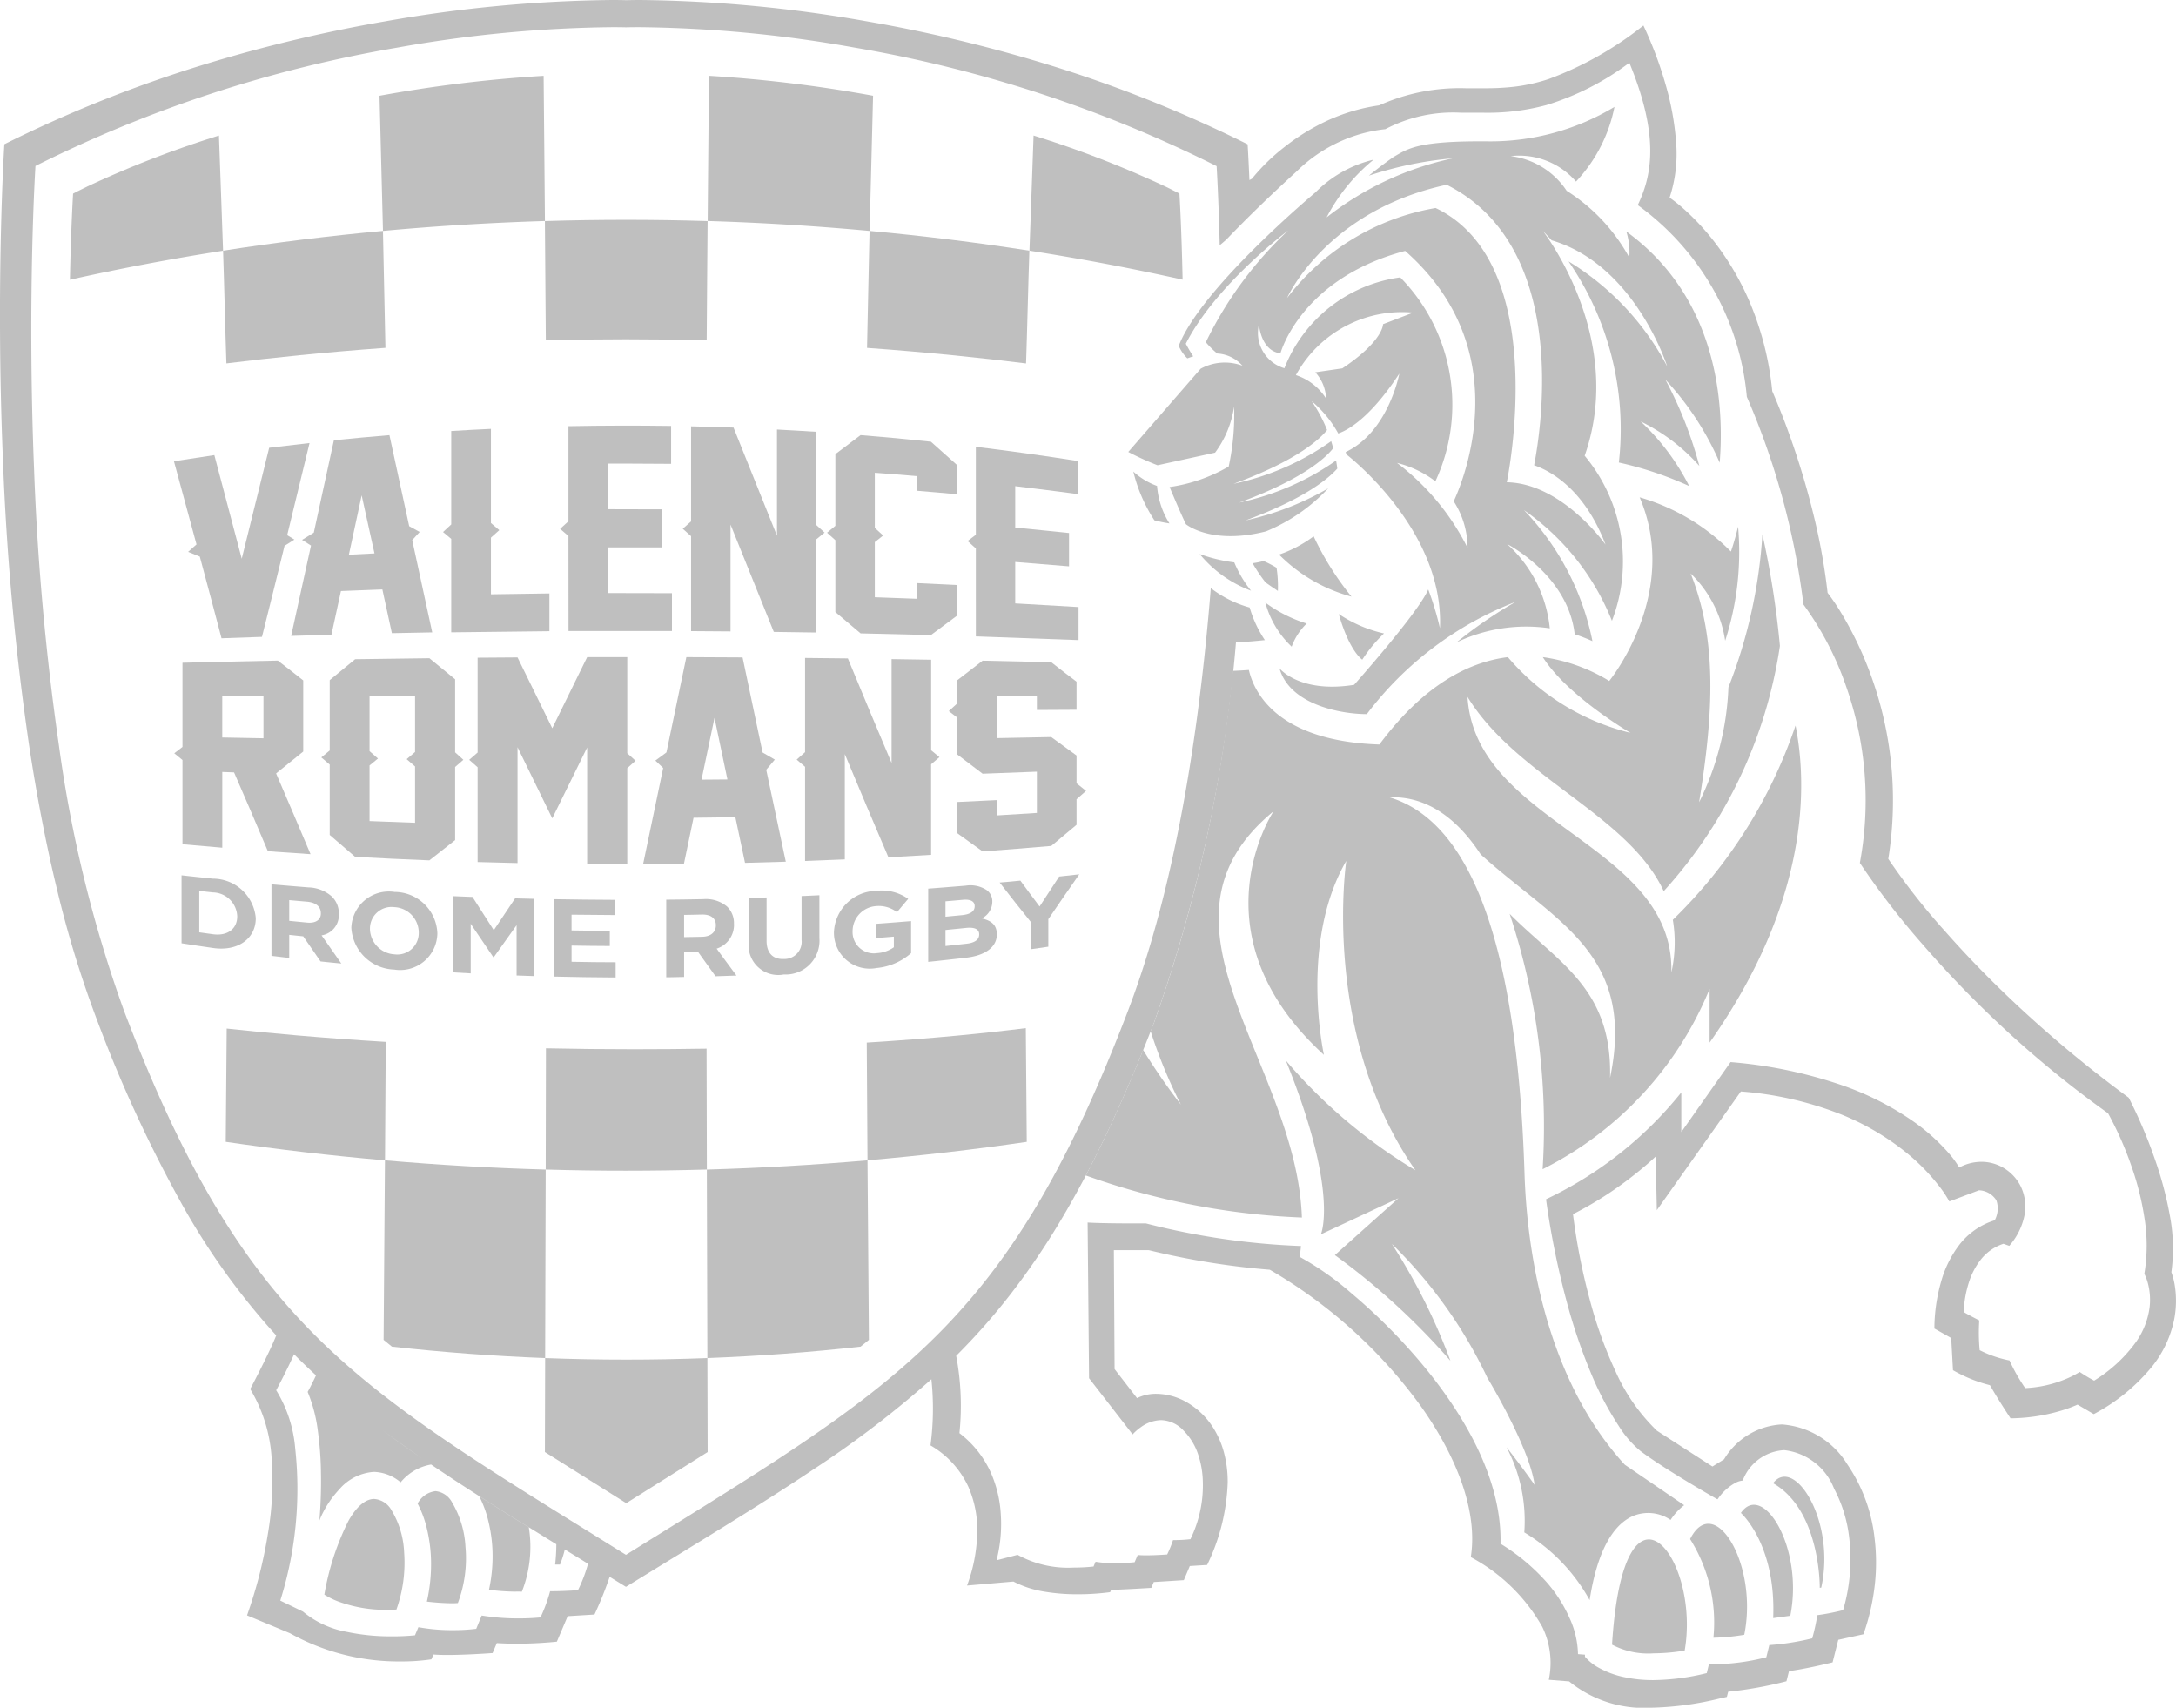 <?xml version="1.0" encoding="UTF-8"?>
<svg xmlns="http://www.w3.org/2000/svg" width="114.454" height="89.809" viewBox="0 0 114.454 89.809">
  <g id="Groupe_4936" data-name="Groupe 4936" transform="translate(7103.996 -20569.998)">
    <path id="Union_66" data-name="Union 66" d="M27.678,60.334c.617-9.8,4.666-4.566,3.821.31a9.769,9.769,0,0,1-1.625.146A4.083,4.083,0,0,1,27.678,60.334Zm4.106-5.552c1.261-2.506,3.6,1.311,2.849,5.032a11.047,11.047,0,0,1-1.623.156A8.221,8.221,0,0,0,31.784,54.781Zm2.67-1.375c1.159-1.67,3.315,1.835,2.6,5.407l-.9.123C36.313,55.044,34.454,53.406,34.454,53.406Zm1.7,5.531h0ZM23.064,54.43a8.327,8.327,0,0,0-.934-4.478c.81,1.031,1.475,1.978,1.475,1.978-.271-1.989-2.485-5.632-2.485-5.632A24.312,24.312,0,0,0,16.1,39.262a31.536,31.536,0,0,1,3.078,6.144A36.4,36.4,0,0,0,13.1,39.847l3.345-2.992-4.081,1.9s.968-2.173-1.815-9.072l-.028-.069a27.663,27.663,0,0,0,6.815,5.771C12.344,28.229,13.7,19.117,13.7,19.117c-2.485,4.289-1.176,10.2-1.176,10.2-6.96-6.358-2.649-12.809-2.649-12.809-7.16,5.871,1.218,13.219,1.49,21.364A38.076,38.076,0,0,1,0,35.659c1.016-1.935,2.01-4.112,3.015-6.6A33.083,33.083,0,0,0,5,31.935a26.155,26.155,0,0,1-1.592-3.863c.063-.16.126-.316.191-.479A77.591,77.591,0,0,0,7.731,9.124c.286-.013.568-.028.845-.048.249,1.1,1.417,3.737,6.865,3.919C17.7,9.961,20.036,8.669,22.2,8.4a12.283,12.283,0,0,0,6.449,3.984S25.328,10.446,24.039,8.4a9.044,9.044,0,0,1,3.492,1.254s3.763-4.6,1.6-9.657a11.037,11.037,0,0,1,4.8,2.851s.175-.483.377-1.309a15.1,15.1,0,0,1-.68,6A6.154,6.154,0,0,0,31.812,4c1.414,3.546,1.2,7.376.446,12.032A14.87,14.87,0,0,0,33.8,9.991a26.482,26.482,0,0,0,1.787-8.05,47.568,47.568,0,0,1,.921,5.868,24.52,24.52,0,0,1-6.111,12.9c-1.863-4.02-7.727-5.987-10.32-10.216.407,6.724,10.9,7.721,10.721,14.495a7.2,7.2,0,0,0,.078-2.773A25.743,25.743,0,0,0,37.329,12c.615,3.087.763,9.174-4.519,16.672V25.846a18.376,18.376,0,0,1-8.782,9.484A35.547,35.547,0,0,0,22.293,21.9c2.558,2.582,5.407,3.919,5.281,8.626,1.38-6.538-2.875-8.2-6.806-11.754-1.252-1.913-2.855-3.074-4.8-3,5.463,1.625,6.841,11.4,7.108,19.8.132,4.12,1.137,10.79,5.275,15.3L31.472,53a3.065,3.065,0,0,0-.715.775,2.076,2.076,0,0,0-1.991-.2c-1.122.5-1.891,2.006-2.266,4.415A9.5,9.5,0,0,0,23.064,54.43Zm13.083-2.586c1.12-1.453,3.312,2,2.535,5.489l-.078.013S38.658,53.276,36.148,51.844Z" transform="translate(-7046.884 20596.156)" fill="#bfbfbf"></path>
    <g id="g841" transform="translate(-7103.996 20569.998)">
      <path id="Soustraction_249" data-name="Soustraction 249" d="M86.835,89.809a6.223,6.223,0,0,1-4.3-1.384l-1.07-.085a4.337,4.337,0,0,0-.343-2.784,9.373,9.373,0,0,0-3.761-3.667c.36-2.261-.6-5.113-2.693-8.03a25.869,25.869,0,0,0-7.877-7.083h0a40.512,40.512,0,0,1-6.365-1.03l-1.839,0L58.625,72l1.181,1.527a2.255,2.255,0,0,1,1.016-.226,3.261,3.261,0,0,1,1.59.439A3.991,3.991,0,0,1,63.8,75.066a4.713,4.713,0,0,1,.566,1.277,6,6,0,0,1,.208,1.63A10.7,10.7,0,0,1,63.492,82.3l-.91.056-.314.743-1.582.1-.132.309H60.52c-.167.01-1.648.1-2.078.1l-.051.124h-.007a12.847,12.847,0,0,1-1.706.11,10.332,10.332,0,0,1-1.712-.133,5.36,5.36,0,0,1-1.661-.536l-2.44.211,0,0A8.4,8.4,0,0,0,51.4,80.6a5.6,5.6,0,0,0-.471-2.422,4.888,4.888,0,0,0-1.986-2.165,14.716,14.716,0,0,0,.047-3.479,52.98,52.98,0,0,1-6.143,4.7c-2.328,1.562-4.875,3.123-7.824,4.929l-1.654,1.015-.445.274-.126-.078-.075-.046-.511-.314-.129-.08-.015-.009-.019.052a19.388,19.388,0,0,1-.78,1.93l-1.41.087-.57,1.342h-.007c-.312.032-1.14.106-2.094.106-.375,0-.73-.011-1.056-.033l-.223.526H25.9c-.422.03-1.5.1-2.377.1-.287,0-.531-.008-.725-.024l-.107.253h0a10.535,10.535,0,0,1-1.6.111,11.725,11.725,0,0,1-5.843-1.485l-2.254-.938A24.3,24.3,0,0,0,14.1,80.605a16.369,16.369,0,0,0,.189-3.892,7.984,7.984,0,0,0-1.128-3.663c.008-.015,1-1.886,1.368-2.82a37.259,37.259,0,0,1-4.9-6.792,71.277,71.277,0,0,1-4.484-9.684,56.341,56.341,0,0,1-2.151-7c-.566-2.33-1.059-4.88-1.467-7.581A140.046,140.046,0,0,1,.152,24.125c-.2-4.818-.167-9.066-.106-11.78C.112,9.425.228,7.6.229,7.586h0a68.531,68.531,0,0,1,10.53-4.2A77.827,77.827,0,0,1,20.29,1.116,72.167,72.167,0,0,1,32.189,0c.364,0,.614.006.73.009h.013c.117,0,.367-.009.73-.009a72.143,72.143,0,0,1,11.9,1.116,77.7,77.7,0,0,1,9.53,2.273,68.575,68.575,0,0,1,10.531,4.2V7.59c0,.006.044.683.094,1.88l.132-.07h0A10.477,10.477,0,0,1,67.61,7.693a11.277,11.277,0,0,1,2.1-1.3,9.825,9.825,0,0,1,2.83-.852,10.324,10.324,0,0,1,4.54-.9l.386,0h.221l.368,0a13.262,13.262,0,0,0,1.6-.081,9.164,9.164,0,0,0,1.818-.409,18.088,18.088,0,0,0,4.968-2.81l0,0A20.506,20.506,0,0,1,87.623,4.5a14.667,14.667,0,0,1,.533,2.94,7.354,7.354,0,0,1-.338,2.954h0a7.711,7.711,0,0,1,.74.589,12.871,12.871,0,0,1,1.688,1.832,14.424,14.424,0,0,1,1.823,3.164,16,16,0,0,1,1.147,4.589c0,.01.594,1.323,1.228,3.231.378,1.14.705,2.28.972,3.387a32.38,32.38,0,0,1,.712,3.99h0l.006.008a11.385,11.385,0,0,1,.679,1,18.366,18.366,0,0,1,1.41,2.847A19.245,19.245,0,0,1,99.32,45.168h0a35.11,35.11,0,0,0,3.045,3.871c1.2,1.358,2.527,2.71,3.938,4.017a64.82,64.82,0,0,0,5.665,4.672,25.337,25.337,0,0,1,1.353,3.173,19.029,19.029,0,0,1,.8,2.978,9.194,9.194,0,0,1,.09,3.025h0a3.659,3.659,0,0,1,.18.709,5.144,5.144,0,0,1-.039,1.807,5.844,5.844,0,0,1-1.131,2.414,9.949,9.949,0,0,1-3.092,2.535l-.852-.5h0a7.388,7.388,0,0,1-.993.355,9.535,9.535,0,0,1-2.533.365c-.005-.008-.651-.982-1.081-1.742a7.662,7.662,0,0,1-1.946-.788l-.093-1.692-.885-.5A9.047,9.047,0,0,1,102.1,67.4a5.719,5.719,0,0,1,.937-1.908,3.753,3.753,0,0,1,1.883-1.318,1.313,1.313,0,0,0,.088-1.044,1.13,1.13,0,0,0-.915-.533l-1.561.587a5.92,5.92,0,0,0-.532-.8,10.713,10.713,0,0,0-1.8-1.823A13.414,13.414,0,0,0,96.824,58.6a18.071,18.071,0,0,0-5.259-1.2l-4.419,6.243-.06-2.822h0l0,0c-.05.049-.51.485-1.234,1.047a19.051,19.051,0,0,1-3.115,1.985,32.892,32.892,0,0,0,.882,4.493,22.461,22.461,0,0,0,1.352,3.765,9.96,9.96,0,0,0,2.181,3.131l2.919,1.881.611-.378a3.766,3.766,0,0,1,3.04-1.834,4.408,4.408,0,0,1,3.444,2.1A8.554,8.554,0,0,1,98.6,80.9a10.551,10.551,0,0,1,.013,2.424,11.742,11.742,0,0,1-.6,2.622l-1.323.291-.3,1.189-.008,0c-.412.1-1.458.349-2.284.458l-.134.533a20.242,20.242,0,0,1-3.065.551l-.07.273-.028.006-.037.009-.045.01-.072.017-.032.007-.015,0-.032.008-.01,0h0A16.477,16.477,0,0,1,86.835,89.809ZM60.271,64.338h0a38.487,38.487,0,0,0,8.159,1.19c-.018.17-.039.367-.07.57A15.445,15.445,0,0,1,71.068,68a30.264,30.264,0,0,1,3.556,3.531c2.012,2.366,4.39,5.96,4.3,9.653a10.677,10.677,0,0,1,2.427,2.024,7.358,7.358,0,0,1,1.2,1.873A4.775,4.775,0,0,1,83,86.99v0l.366.029,0,.107a2.593,2.593,0,0,0,.793.616,4.674,4.674,0,0,0,1.113.423,7.083,7.083,0,0,0,1.7.192,12.1,12.1,0,0,0,2.8-.368l.114-.462s.044,0,.106,0a11.788,11.788,0,0,0,2.912-.371c.007-.025.135-.541.157-.642h0a13.093,13.093,0,0,0,2.267-.357l0-.012,0-.015a10.573,10.573,0,0,0,.26-1.189,11.784,11.784,0,0,0,1.356-.265,9.5,9.5,0,0,0,.279-4.118,7.241,7.241,0,0,0-.753-2.268,3.2,3.2,0,0,0-2.622-2.027,2.47,2.47,0,0,0-2.185,1.6,1.013,1.013,0,0,0-.391.123,2.677,2.677,0,0,0-.909.831l-.031.032-.01-.006c-.281-.16-2.784-1.591-4.036-2.534a5.434,5.434,0,0,1-1.147-1.326,16.546,16.546,0,0,1-1.386-2.6A29.5,29.5,0,0,1,82.4,68.43a43.542,43.542,0,0,1-1.081-5.361,20.194,20.194,0,0,0,7.115-5.62v2.085l2.591-3.679a23.941,23.941,0,0,1,5.88,1.224,15.362,15.362,0,0,1,3.691,1.867,10.348,10.348,0,0,1,1.913,1.708,5.139,5.139,0,0,1,.544.745v0a2.471,2.471,0,0,1,1.163-.3,2.29,2.29,0,0,1,1.245.368,2.325,2.325,0,0,1,.847.968,2.435,2.435,0,0,1,.185,1.437,3.467,3.467,0,0,1-.808,1.647l-.308-.109a2.506,2.506,0,0,0-1.2.845,3.78,3.78,0,0,0-.621,1.2A5.777,5.777,0,0,0,103.289,69c.216.135.813.438.817.44a9.7,9.7,0,0,0,.022,1.567,6,6,0,0,0,1.569.539h0A9.59,9.59,0,0,0,106.522,73l0,0a6.278,6.278,0,0,0,2.068-.449,5.144,5.144,0,0,0,.8-.4,7.872,7.872,0,0,0,.759.456,7.651,7.651,0,0,0,2.205-2.037,4.093,4.093,0,0,0,.709-1.8,3.388,3.388,0,0,0-.089-1.287,2.386,2.386,0,0,0-.185-.491h0a9.132,9.132,0,0,0,0-2.973,14.923,14.923,0,0,0-.689-2.72,18.086,18.086,0,0,0-1.22-2.753v0a55.343,55.343,0,0,1-5.673-4.644,56.317,56.317,0,0,1-4.082-4.239,40.956,40.956,0,0,1-3.3-4.282,17.971,17.971,0,0,0-.72-9.277,16.252,16.252,0,0,0-2.248-4.315,39.528,39.528,0,0,0-2.977-10.92,13.988,13.988,0,0,0-5.737-10.082c.7-1.47,1.2-3.509-.442-7.487a14.084,14.084,0,0,1-4.369,2.227,11.869,11.869,0,0,1-3.355.4l-.382,0H77.2l-.362,0a7.673,7.673,0,0,0-3.972.866,7.7,7.7,0,0,0-2.008.493,7.873,7.873,0,0,0-2.671,1.741c-1.367,1.245-2.61,2.451-3.695,3.585-.118.1-.229.2-.337.284-.063-2.551-.162-4.143-.163-4.159h0A68.034,68.034,0,0,0,44.933,2.5,67.681,67.681,0,0,0,33.628,1.429c-.442,0-.687.008-.7.008h-.008c-.01,0-.255-.008-.7-.008A67.692,67.692,0,0,0,20.92,2.5,68.051,68.051,0,0,0,1.865,8.728c0,.015-.11,1.7-.174,4.583-.058,2.6-.088,6.681.1,11.341a136.618,136.618,0,0,0,1.3,14.491A68,68,0,0,0,6.53,53.177c2.964,7.759,5.865,12.752,9.7,16.7,3.734,3.842,8.325,6.694,14.68,10.64l0,0,.017.01h0l.211.13,1.786,1.111c.553-.345,1.169-.729,2-1.243h0c6.361-3.95,10.956-6.8,14.7-10.651,3.834-3.944,6.734-8.938,9.7-16.7,2.162-5.66,3.63-13.145,4.362-22.246A5.934,5.934,0,0,0,65.73,31.95a6.139,6.139,0,0,0,.8,1.713c-.5.053-1.013.094-1.521.122a79.272,79.272,0,0,1-4.3,19.969c-.827,2.136-1.626,4.014-2.44,5.74s-1.626,3.262-2.481,4.693a38.531,38.531,0,0,1-2.625,3.862,33.809,33.809,0,0,1-2.87,3.253,14.036,14.036,0,0,1,.172,4.067,5.39,5.39,0,0,1,1.654,2.083,6.3,6.3,0,0,1,.521,2.184,7.7,7.7,0,0,1-.223,2.419h0l1.107-.288a5.5,5.5,0,0,0,2.938.672,9.708,9.708,0,0,0,1.051-.055h.005l.107-.253a5.84,5.84,0,0,0,1.019.076c.467,0,.879-.035,1.035-.05h0l.163-.38c.116.011.268.017.451.017.2,0,.55-.007,1.082-.044h.016a5.946,5.946,0,0,0,.308-.757l.156,0a7.222,7.222,0,0,0,.754-.047h.005a6.44,6.44,0,0,0,.653-3.027A4.832,4.832,0,0,0,63,76.43a3.208,3.208,0,0,0-.756-1.206,1.666,1.666,0,0,0-1.176-.54A1.889,1.889,0,0,0,60,75.06a2.608,2.608,0,0,0-.425.375h0l-2.292-2.955-.076-8.187c.638.038,1.67.046,2.423.046h.64Zm-44.8,6.875c-.471,1.034-.9,1.813-.944,1.9v0a6.89,6.89,0,0,1,1,3.062,19.587,19.587,0,0,1-.785,8l1.191.576a4.951,4.951,0,0,0,2.3,1.067,11.119,11.119,0,0,0,2.381.237A11.765,11.765,0,0,0,21.827,86l.18-.426a9.857,9.857,0,0,0,1.8.156,10.331,10.331,0,0,0,1.242-.07l.287-.7a11.924,11.924,0,0,0,1.947.152c.532,0,.94-.032,1.135-.052h.009a8.285,8.285,0,0,0,.506-1.372v-.006h0v0h.131c.306,0,.771-.018,1.309-.051l.026,0h0a7.712,7.712,0,0,0,.529-1.391l-.1-.064-.115-.071-.159-.1-.215-.131h0l-.531-.326-.14-.086,0,0,.028.017.011.007a5.4,5.4,0,0,1-.251.792H29.2a10.3,10.3,0,0,0,.062-1.067c-5.81-3.571-10.2-6.378-13.793-9.989Zm4.86,13.447a7.14,7.14,0,0,1-2.432-.4,3.95,3.95,0,0,1-.838-.4,13.76,13.76,0,0,1,1.275-3.894c.423-.743.888-1.136,1.344-1.136a1.138,1.138,0,0,1,.9.571,4.652,4.652,0,0,1,.677,2.238,7.344,7.344,0,0,1-.406,3.007C20.637,84.654,20.473,84.659,20.331,84.659Zm3.43-.344a12.533,12.533,0,0,1-1.308-.089h0a8.972,8.972,0,0,0,.219-2.13,7.844,7.844,0,0,0-.2-1.625,5.584,5.584,0,0,0-.506-1.4,1.233,1.233,0,0,1,.941-.654,1.113,1.113,0,0,1,.867.586,5.084,5.084,0,0,1,.709,2.344,6.679,6.679,0,0,1-.4,2.955C23.979,84.314,23.867,84.315,23.761,84.315Zm3.374-.611a11.564,11.564,0,0,1-1.415-.1,8.313,8.313,0,0,0,.186-2,7.688,7.688,0,0,0-.207-1.556,5.725,5.725,0,0,0-.494-1.363h0l0,0c.838.535,1.691,1.07,2.61,1.638a6.428,6.428,0,0,1-.367,3.384C27.339,83.7,27.239,83.7,27.135,83.7ZM16.8,79.961h0a24.5,24.5,0,0,0,.082-2.5,17.665,17.665,0,0,0-.164-2.213,7.881,7.881,0,0,0-.536-2.048c.031-.056.2-.358.443-.877a50.9,50.9,0,0,0,6.058,4.695,2.645,2.645,0,0,0-1.61.937,2.272,2.272,0,0,0-1.41-.549,2.629,2.629,0,0,0-1.822.925A5.281,5.281,0,0,0,16.8,79.961ZM67.213,31.078h0l-.1-.071-.068-.046-.014-.009L67,30.934l-.046-.032c-.126-.087-.268-.186-.389-.272l0,0a8,8,0,0,1-.68-1.011,4.149,4.149,0,0,0,.576-.116,5.638,5.638,0,0,1,.683.355,6.406,6.406,0,0,1,.07,1.222Z" transform="translate(0 0)" fill="#bfbfbf"></path>
      <g id="g2207" transform="translate(59.345 5.621)">
        <path id="path983" d="M352.929-732.948s-2.272-3.223-5.193-3.278c0,0,2.407-11.486-3.745-14.423a12.477,12.477,0,0,0-7.812,4.733s2.023-4.582,8.394-5.955c6.436,3.226,5,12.686,4.6,14.75.791.271,2.626,1.2,3.756,4.172m-7.257.171a12.8,12.8,0,0,0-3.709-4.465,5.538,5.538,0,0,1,2.017.966A9.547,9.547,0,0,0,342.132-747a7.639,7.639,0,0,0-6.094,4.777,1.937,1.937,0,0,1-1.339-2.307s.091,1.393,1.131,1.523c0,0,1.057-3.93,6.56-5.385,5.877,5.171,3.106,11.977,2.554,13.169a4.505,4.505,0,0,1,.728,2.448m-6.588-9.441-1.421.206a2.166,2.166,0,0,1,.568,1.382,2.97,2.97,0,0,0-1.588-1.233,6.359,6.359,0,0,1,6.17-3.286l-1.586.607s.028.873-2.142,2.324m14.937-7.2a3.671,3.671,0,0,1,.156,1.371,9.593,9.593,0,0,0-3.293-3.509,4.128,4.128,0,0,0-2.944-1.824,3.956,3.956,0,0,1,3.436,1.339,8,8,0,0,0,2.023-3.928,12.634,12.634,0,0,1-6.568,1.813c-3.8-.039-4.287.383-5.05.819,0,0-.572.39-1.3.984a19.377,19.377,0,0,1,4.421-.912,16.206,16.206,0,0,0-6.644,3.107,9.7,9.7,0,0,1,2.47-3.035,6.373,6.373,0,0,0-3.061,1.724s-6.011,5.017-7.188,8.069a2.115,2.115,0,0,0,.453.656c.106-.039.21-.074.31-.106-.191-.284-.39-.663-.39-.663,1.562-3.087,5.381-5.955,5.381-5.955a20.022,20.022,0,0,0-4.328,5.875,4.561,4.561,0,0,0,.6.594,1.915,1.915,0,0,1,1.326.643,2.652,2.652,0,0,0-2.2.158l-3.806,4.376a15.166,15.166,0,0,0,1.538.7l3.028-.663a5.371,5.371,0,0,0,1-2.424,12.756,12.756,0,0,1-.284,3.152A8.551,8.551,0,0,1,330-735.975c.171.412.591,1.4.858,1.956,0,0,1.332,1.109,4.213.375a9.337,9.337,0,0,0,3.271-2.262,15.108,15.108,0,0,1-4.354,1.688c3.18-1.163,4.408-2.246,4.833-2.729q-.026-.218-.065-.422a13.851,13.851,0,0,1-5.091,2.21c3.512-1.285,4.645-2.472,4.941-2.862-.035-.126-.072-.249-.108-.366a13.764,13.764,0,0,1-5.132,2.242c3.423-1.25,4.584-2.409,4.917-2.829a7.651,7.651,0,0,0-.812-1.518,6,6,0,0,1,1.4,1.7c.509-.175,1.685-.819,3.213-3.15,0,0-.568,3.067-2.821,4.125a1.147,1.147,0,0,1,.026.119s5.16,3.932,4.93,9.146a15.693,15.693,0,0,0-.615-2.036c-.529,1.235-3.9,5.015-3.9,5.015-2.87.461-3.923-.867-3.923-.867.529,1.9,3.208,2.407,4.593,2.407a17.874,17.874,0,0,1,7.835-5.907,22.8,22.8,0,0,0-3.111,2.132,8.5,8.5,0,0,1,4.9-.737,6.88,6.88,0,0,0-2.246-4.432s3.206,1.629,3.555,4.744a9.283,9.283,0,0,1,.934.362,13.907,13.907,0,0,0-3.6-6.889,12.927,12.927,0,0,1,4.625,5.821,8.684,8.684,0,0,0-1.434-8.682c2.188-6.222-2.2-11.824-2.2-11.824.158.163.314.327.461.494,4.4,1.293,6.083,6.64,6.083,6.64a14.216,14.216,0,0,0-5.193-5.531,15.576,15.576,0,0,1,2.647,10.578,18.4,18.4,0,0,1,3.7,1.239,12.218,12.218,0,0,0-2.552-3.4,9.951,9.951,0,0,1,3.085,2.34,21.16,21.16,0,0,0-1.785-4.538,15.265,15.265,0,0,1,2.855,4.369c.243-3-.058-8.63-4.907-12.157" transform="translate(-327.826 755.967)" fill="#bfbfbf"></path>
        <path id="path991" d="M330.471-654.671a3.756,3.756,0,0,1-1.248-.756,8.23,8.23,0,0,0,1.109,2.565,7.852,7.852,0,0,0,.791.162,4.317,4.317,0,0,1-.652-1.971" transform="translate(-328.957 674.606)" fill="#bfbfbf"></path>
        <path id="path995" d="M387.11-613.774s-.676-.433-1.233-2.4a7.038,7.038,0,0,0,2.379,1.022,7.6,7.6,0,0,0-1.146,1.382" transform="translate(-374.804 642.844)" fill="#bfbfbf"></path>
        <path id="path999" d="M369.4-636.619a8.461,8.461,0,0,0,3.81,2.21,15.371,15.371,0,0,1-1.991-3.171,6.619,6.619,0,0,1-1.82.962" transform="translate(-361.469 660.164)" fill="#bfbfbf"></path>
        <path id="path1003" d="M367-617a4.979,4.979,0,0,1-1.384-2.318,7.189,7.189,0,0,0,2.175,1.1A3.221,3.221,0,0,0,367-617" transform="translate(-358.406 645.388)" fill="#bfbfbf"></path>
        <path id="path1007" d="M347.5-632.7a6.362,6.362,0,0,0,2.7,1.926,6.082,6.082,0,0,1-.882-1.488,8.42,8.42,0,0,1-1.818-.438" transform="translate(-343.743 656.217)" fill="#bfbfbf"></path>
      </g>
      <path id="path1051" d="M36.879-733.7c.258-.132.513-.258.771-.386-.507.243-.771.386-.771.386" transform="translate(-33.035 743.885)" fill="#bfbfbf"></path>
      <g id="g2185" transform="translate(3.678 3.987)">
        <path id="path1011" d="M86.774-715.627c-.043-1.7-.087-4.45-.13-6.15q-4.237.39-8.41,1.04c.058,1.627.117,4.3.175,5.927,2.368-.295,5.177-.587,8.364-.817" transform="translate(-70.179 729.934)" fill="#bfbfbf"></path>
        <path id="path1015" d="M171.231-718.555q2.187,0,4.252.052c.015-1.74.03-4.532.048-6.269q-4.276-.13-8.557,0c.015,1.737.033,4.527.048,6.267q2.044-.049,4.209-.05" transform="translate(-141.991 732.411)" fill="#bfbfbf"></path>
        <path id="path1019" d="M264.16-714.806c.058-1.625.117-4.3.175-5.929q-4.166-.65-8.407-1.04c-.045,1.7-.089,4.452-.132,6.152,3.187.23,6,.522,8.364.817" transform="translate(-213.869 729.932)" fill="#bfbfbf"></path>
        <path id="path1023" d="M79.017-501.889c-.017,1.636-.035,4.324-.05,5.959,2.795.407,5.548.728,8.377.973.013-1.727.026-4.5.039-6.23-3.4-.206-6.211-.466-8.366-.7" transform="translate(-70.771 551.992)" fill="#bfbfbf"></path>
        <path id="path1027" d="M171.93-496.38q-2.463,0-4.729-.05c0,1.776-.009,4.6-.013,6.375q2.115.062,4.237.061t4.239-.061c-.007-1.768-.011-4.588-.015-6.356q-1.784.029-3.72.03" transform="translate(-142.163 547.573)" fill="#bfbfbf"></path>
        <path id="path1031" d="M255.719-501.239c.013,1.714.026,4.478.039,6.191q4.211-.364,8.377-.97c-.017-1.644-.033-4.339-.05-5.981-2.032.256-4.82.542-8.366.76" transform="translate(-213.807 552.081)" fill="#bfbfbf"></path>
        <path id="path1035" d="M166.982-411.039l-.013,4.943c1.33.841,2.753,1.727,4.278,2.688,1.527-.962,2.948-1.848,4.281-2.688q-.007-2.473-.013-4.943-4.263.163-8.533,0" transform="translate(-141.986 478.472)" fill="#bfbfbf"></path>
        <path id="path1039" d="M121.368-763.486q.091,3.555.182,7.108c2.825-.26,5.669-.433,8.518-.52q-.033-3.818-.069-7.636a72.067,72.067,0,0,0-8.63,1.048" transform="translate(-105.084 764.535)" fill="#bfbfbf"></path>
        <path id="path1043" d="M211.9-764.537q-.036,3.818-.069,7.636c2.849.087,5.693.26,8.518.522l.182-7.11a72.025,72.025,0,0,0-8.63-1.048" transform="translate(-178.287 764.537)" fill="#bfbfbf"></path>
        <path id="path1047" d="M307.684-745.4a54.355,54.355,0,0,0-6.9-2.667q-.107,3.029-.217,6.055,4.078.637,8.056,1.525c-.059-2.814-.167-4.528-.167-4.528-.258-.132-.513-.26-.771-.386" transform="translate(-250.098 751.208)" fill="#bfbfbf"></path>
        <path id="path1055" d="M36.171-745.017s-.108,1.716-.167,4.53q3.974-.887,8.056-1.525-.107-3.028-.217-6.057a54.36,54.36,0,0,0-6.9,2.667c-.258.128-.513.254-.771.386" transform="translate(-36.005 751.211)" fill="#bfbfbf"></path>
        <path id="path1059" d="M131.02-465.064q-4.237-.12-8.453-.485-.036,4.721-.071,9.441c.145.121.29.24.438.357q4.013.445,8.059.6.016-4.955.028-9.913" transform="translate(-105.997 522.584)" fill="#bfbfbf"></path>
        <path id="path1063" d="M211.619-465.064q.013,4.955.028,9.913,4.042-.153,8.059-.6c.147-.117.292-.236.438-.357q-.036-4.718-.074-9.441-4.211.364-8.451.485" transform="translate(-178.119 522.584)" fill="#bfbfbf"></path>
      </g>
      <g id="g2170" transform="translate(9.546 45.986)">
        <path id="path1107" d="M69.7-541.963c0,.656-.516,1.04-1.278.936l-.719-.1v-2.179c.24.028.479.054.719.08a1.306,1.306,0,0,1,1.278,1.252v.011m-1.278-1.987q-.825-.084-1.651-.175v3.574q.825.127,1.651.247c1.332.195,2.253-.507,2.253-1.56v-.011a2.266,2.266,0,0,0-2.253-2.075" transform="translate(-66.768 544.172)" fill="#bfbfbf"></path>
        <path id="path1111" d="M94.182-540.114c0,.325-.262.52-.717.479-.314-.03-.63-.061-.947-.093v-1.09c.31.028.62.056.929.082.455.039.734.247.734.611v.011m.947.035v-.011a1.239,1.239,0,0,0-.364-.912,1.929,1.929,0,0,0-1.239-.485c-.648-.052-1.293-.106-1.941-.162v3.761c.312.037.622.076.934.11v-1.213c.24.026.481.052.724.076h.011l.912,1.321q.546.059,1.092.11c-.347-.494-.691-.988-1.038-1.48a1.08,1.08,0,0,0,.91-1.116" transform="translate(-86.851 542.169)" fill="#bfbfbf"></path>
        <path id="path1115" d="M117.15-537.425a1.128,1.128,0,0,1-1.278,1.146,1.366,1.366,0,0,1-1.289-1.334v-.011a1.134,1.134,0,0,1,1.276-1.137,1.343,1.343,0,0,1,1.291,1.326Zm-1.278-2.136a1.975,1.975,0,0,0-2.268,1.872v.011a2.332,2.332,0,0,0,2.255,2.2,1.958,1.958,0,0,0,2.27-1.9v-.011a2.259,2.259,0,0,0-2.257-2.171" transform="translate(-104.67 540.481)" fill="#bfbfbf"></path>
        <path id="path1119" d="M143.835-536.586q-.562-.874-1.12-1.748c-.338-.013-.676-.026-1.012-.041v4.008c.305.019.613.037.919.052v-2.608q.595.877,1.189,1.757h.024c.4-.557.8-1.12,1.2-1.683v2.645c.312.013.622.024.934.032v-4.062c-.338-.009-.676-.015-1.012-.026q-.562.842-1.122,1.675" transform="translate(-127.409 539.518)" fill="#bfbfbf"></path>
        <path id="path1123" d="M170.355-535.089c.672.011,1.341.02,2.012.022v-.8c-.672,0-1.341-.009-2.012-.019v-.828q1.144.016,2.288.02v-.8q-1.612-.007-3.221-.035v4.07q1.625.039,3.252.048v-.8c-.773,0-1.545-.011-2.318-.026v-.856" transform="translate(-149.839 538.831)" fill="#bfbfbf"></path>
        <path id="path1127" d="M203.036-536.167c0,.342-.262.583-.719.591-.318.009-.635.013-.951.019v-1.17c.31,0,.622-.011.932-.017.459-.009.739.182.739.565v.011m.951-.071v-.013a1.2,1.2,0,0,0-.366-.916,1.734,1.734,0,0,0-1.243-.386q-.975.02-1.952.028v4.081c.314,0,.626-.011.94-.017v-1.3l.726-.013h.011q.458.64.916,1.276c.364-.011.73-.024,1.1-.037-.347-.47-.7-.942-1.042-1.415a1.316,1.316,0,0,0,.914-1.285" transform="translate(-174.93 538.854)" fill="#bfbfbf"></path>
        <path id="path1131" d="M225.956-536.276a.906.906,0,0,1-.921,1.012c-.572.028-.919-.3-.919-.953V-538.5c-.314.011-.626.022-.938.03,0,.771,0,1.54,0,2.311a1.56,1.56,0,0,0,1.846,1.709,1.779,1.779,0,0,0,1.87-1.915v-2.251c-.312.015-.626.03-.938.043v2.294" transform="translate(-193.341 539.711)" fill="#bfbfbf"></path>
        <path id="path1135" d="M248.882-537.385c.314-.024.628-.05.942-.076v.559a1.707,1.707,0,0,1-.882.308,1.119,1.119,0,0,1-1.289-1.152v-.011a1.326,1.326,0,0,1,1.222-1.308,1.569,1.569,0,0,1,1.113.318l.589-.7a2.389,2.389,0,0,0-1.672-.422,2.27,2.27,0,0,0-2.233,2.181v.011a1.883,1.883,0,0,0,2.24,1.867,3.179,3.179,0,0,0,1.818-.784v-1.683c-.615.05-1.233.1-1.848.143Z" transform="translate(-212.354 540.732)" fill="#bfbfbf"></path>
        <path id="path1139" d="M275.337-538.746c0,.279-.249.438-.661.483-.37.041-.741.082-1.111.121v-.843c.36-.035.721-.071,1.081-.108.479-.05.691.082.691.336Zm-1.772-1.746c.308-.026.615-.052.923-.08.394-.035.613.084.613.331v.011c0,.282-.26.427-.674.466l-.862.082Zm1.906.9a.99.99,0,0,0,.557-.867v-.011a.734.734,0,0,0-.29-.609,1.57,1.57,0,0,0-1.111-.236c-.656.054-1.315.108-1.971.156v3.852c.674-.069,1.347-.145,2.021-.223.957-.115,1.588-.539,1.588-1.22v-.011c0-.5-.3-.717-.793-.832" transform="translate(-233.38 541.906)" fill="#bfbfbf"></path>
        <path id="path1143" d="M294.47-542.679c-.338-.448-.674-.9-1.012-1.363-.362.037-.726.072-1.09.1q.816,1.056,1.629,2.062v1.447l.931-.134v-1.447q.816-1.2,1.627-2.359c-.353.041-.7.08-1.057.117q-.513.78-1.029,1.573" transform="translate(-249.334 544.368)" fill="#bfbfbf"></path>
      </g>
      <g id="g2158" transform="translate(9.149 22.382)">
        <path id="path1087" d="M69.463-599.235c-.724-.013-1.445-.026-2.168-.041v-2.184c.724,0,1.445-.007,2.168-.009Zm.663,1.85c.477-.379.953-.765,1.428-1.152v-3.741c-.444-.351-.888-.7-1.334-1.042q-2.512.049-5.017.113v4.428c-.143.113-.288.223-.431.334.143.117.288.234.431.353v4.43q1.046.094,2.093.182v-3.984c.206.009.414.017.62.024q.89,2.041,1.779,4.146c.747.054,1.5.106,2.244.154q-.907-2.151-1.811-4.244" transform="translate(-64.754 615.679)" fill="#bfbfbf"></path>
        <path id="path1091" d="M107.86-598.334l.442-.364-.442-.388V-602c.8,0,1.6,0,2.394,0v2.959l-.442.377.442.383v2.961c-.8-.028-1.6-.056-2.394-.089Zm-.758,4.807q1.95.107,3.906.184.676-.526,1.354-1.066v-3.845c.143-.126.288-.251.433-.377-.145-.13-.29-.262-.433-.392v-3.841c-.453-.373-.9-.741-1.354-1.109q-1.956.023-3.906.052-.669.556-1.337,1.1v3.7l-.442.364.442.377v3.7q.666.572,1.337,1.152" transform="translate(-97.571 616.207)" fill="#bfbfbf"></path>
        <path id="path1095" d="M154.408-604.273c-.7,0-1.406,0-2.11,0q-.916,1.872-1.835,3.739-.913-1.868-1.826-3.724-1.05.007-2.1.015v4.987l-.442.383.442.39v4.985q1.053.033,2.1.054v-6.092q.913,1.865,1.826,3.741.92-1.855,1.835-3.726v6.133c.7,0,1.406.009,2.11.009v-5.056l.435-.39c-.145-.13-.29-.262-.435-.394Z" transform="translate(-130.564 616.45)" fill="#bfbfbf"></path>
        <path id="path1099" d="M197.114-597.812q.341-1.628.682-3.249.338,1.621.68,3.239l-1.363.011m3.405-.52.451-.535-.643-.373q-.526-2.489-1.053-5-1.478-.01-2.957-.015-.523,2.5-1.048,5.011l-.583.429.412.39q-.53,2.528-1.057,5.06c.715,0,1.43-.009,2.147-.015q.253-1.215.507-2.428,1.1-.01,2.2-.028.253,1.2.507,2.4,1.072-.026,2.145-.061-.513-2.408-1.029-4.837" transform="translate(-169.364 616.431)" fill="#bfbfbf"></path>
        <path id="path1103" d="M243.914-598.808l-.44-.362v-4.764l-2.082-.032v5.463q-1.147-2.707-2.3-5.5-1.128-.013-2.251-.024v4.954l-.442.392.442.377v4.954q1.046-.039,2.09-.084v-5.537q1.147,2.752,2.294,5.427c.752-.041,1.5-.084,2.253-.13l-.007-.013v-4.748c.145-.128.292-.251.44-.377" transform="translate(-203.645 616.247)" fill="#bfbfbf"></path>
        <path id="path1151" d="M278.339-600.634l.433.331v1.939q.676.52,1.347,1.022,1.43-.052,2.853-.108v2.171q-1.053.068-2.11.13v-.806q-1.043.052-2.09.1v1.633q.676.491,1.347.966,1.807-.133,3.609-.288c.444-.375.886-.745,1.33-1.111V-596l.5-.438-.5-.4V-598.3q-.666-.478-1.33-.97-1.433.029-2.866.056v-2.218l2.11.006v.732l2.086-.011v-1.477q-.666-.5-1.33-1.025-1.8-.046-3.609-.08-.673.513-1.347,1.04v1.218Z" transform="translate(-237.583 615.65)" fill="#bfbfbf"></path>
        <path id="path1067" d="M139.316-656.521l5.164-.059v-1.986l-3.076.045V-661.5l.44-.394-.44-.375v-4.952c-.7.033-1.393.069-2.088.113v4.913l-.431.4.431.36Z" transform="translate(-124.731 667.393)" fill="#bfbfbf"></path>
        <path id="path1071" d="M171.628-657.3l5.44,0v-1.991l-3.356-.007V-661.7l2.853,0v-2l-2.853-.007v-2.4s2.21,0,3.312.013v-1.993q-2.7-.039-5.4.013v5l-.438.4.438.377Z" transform="translate(-150.874 668.105)" fill="#bfbfbf"></path>
        <path id="path1075" d="M205.42-657.134l2.075.015v-5.619l2.277,5.645,2.24.032-.007-.013v-4.885l.438-.357-.438-.4v-4.9c-.689-.045-1.378-.084-2.067-.121v5.585s-1.523-3.782-2.285-5.687c-.743-.026-1.488-.05-2.233-.065v5l-.438.386.438.39Z" transform="translate(-178.22 667.943)" fill="#bfbfbf"></path>
        <path id="path1079" d="M245.206-656.186l1.326,1.122,3.7.089,1.358-1.009v-1.623c-.691-.035-1.382-.069-2.073-.1v.825l-2.236-.082v-2.9l.438-.347-.438-.4v-2.9q1.118.081,2.236.18v.769c.691.056,1.382.115,2.073.18v-1.549q-.679-.6-1.358-1.213-1.849-.2-3.7-.347-.663.494-1.326,1v3.771l-.438.362.438.394Z" transform="translate(-210.416 665.991)" fill="#bfbfbf"></path>
        <path id="path1083" d="M283.956-652.3l5.4.195v-1.737l-3.33-.193v-2.179l2.831.23v-1.753l-2.831-.288V-660.2s2.192.266,3.286.416v-1.74q-2.674-.419-5.357-.747v4.627l-.435.329.435.39Z" transform="translate(-241.776 663.386)" fill="#bfbfbf"></path>
        <path id="path1147" d="M100.714-662.263l.674,3.054-1.347.069Zm-3.135,2.342.47.3c-.375,1.714-.763,3.483-1.044,4.751l2.119-.061.5-2.3,2.179-.084q.25,1.15.5,2.3l2.123-.041-1.053-4.852.392-.429-.552-.305-1.038-4.787q-1.462.12-2.922.269s-.5,2.279-1.057,4.859Z" transform="translate(-90.84 665.931)" fill="#bfbfbf"></path>
        <path id="path1155" d="M65.431-657.575l.615.251c.409,1.527.834,3.111,1.142,4.294l2.127-.074q.595-2.369,1.187-4.787l.518-.329-.379-.232q.588-2.4,1.176-4.846l-2.123.249-1.443,5.836-1.441-5.45-2.125.323s.557,2.036,1.187,4.374Z" transform="translate(-64.685 664.215)" fill="#bfbfbf"></path>
      </g>
    </g>
  </g>
</svg>
